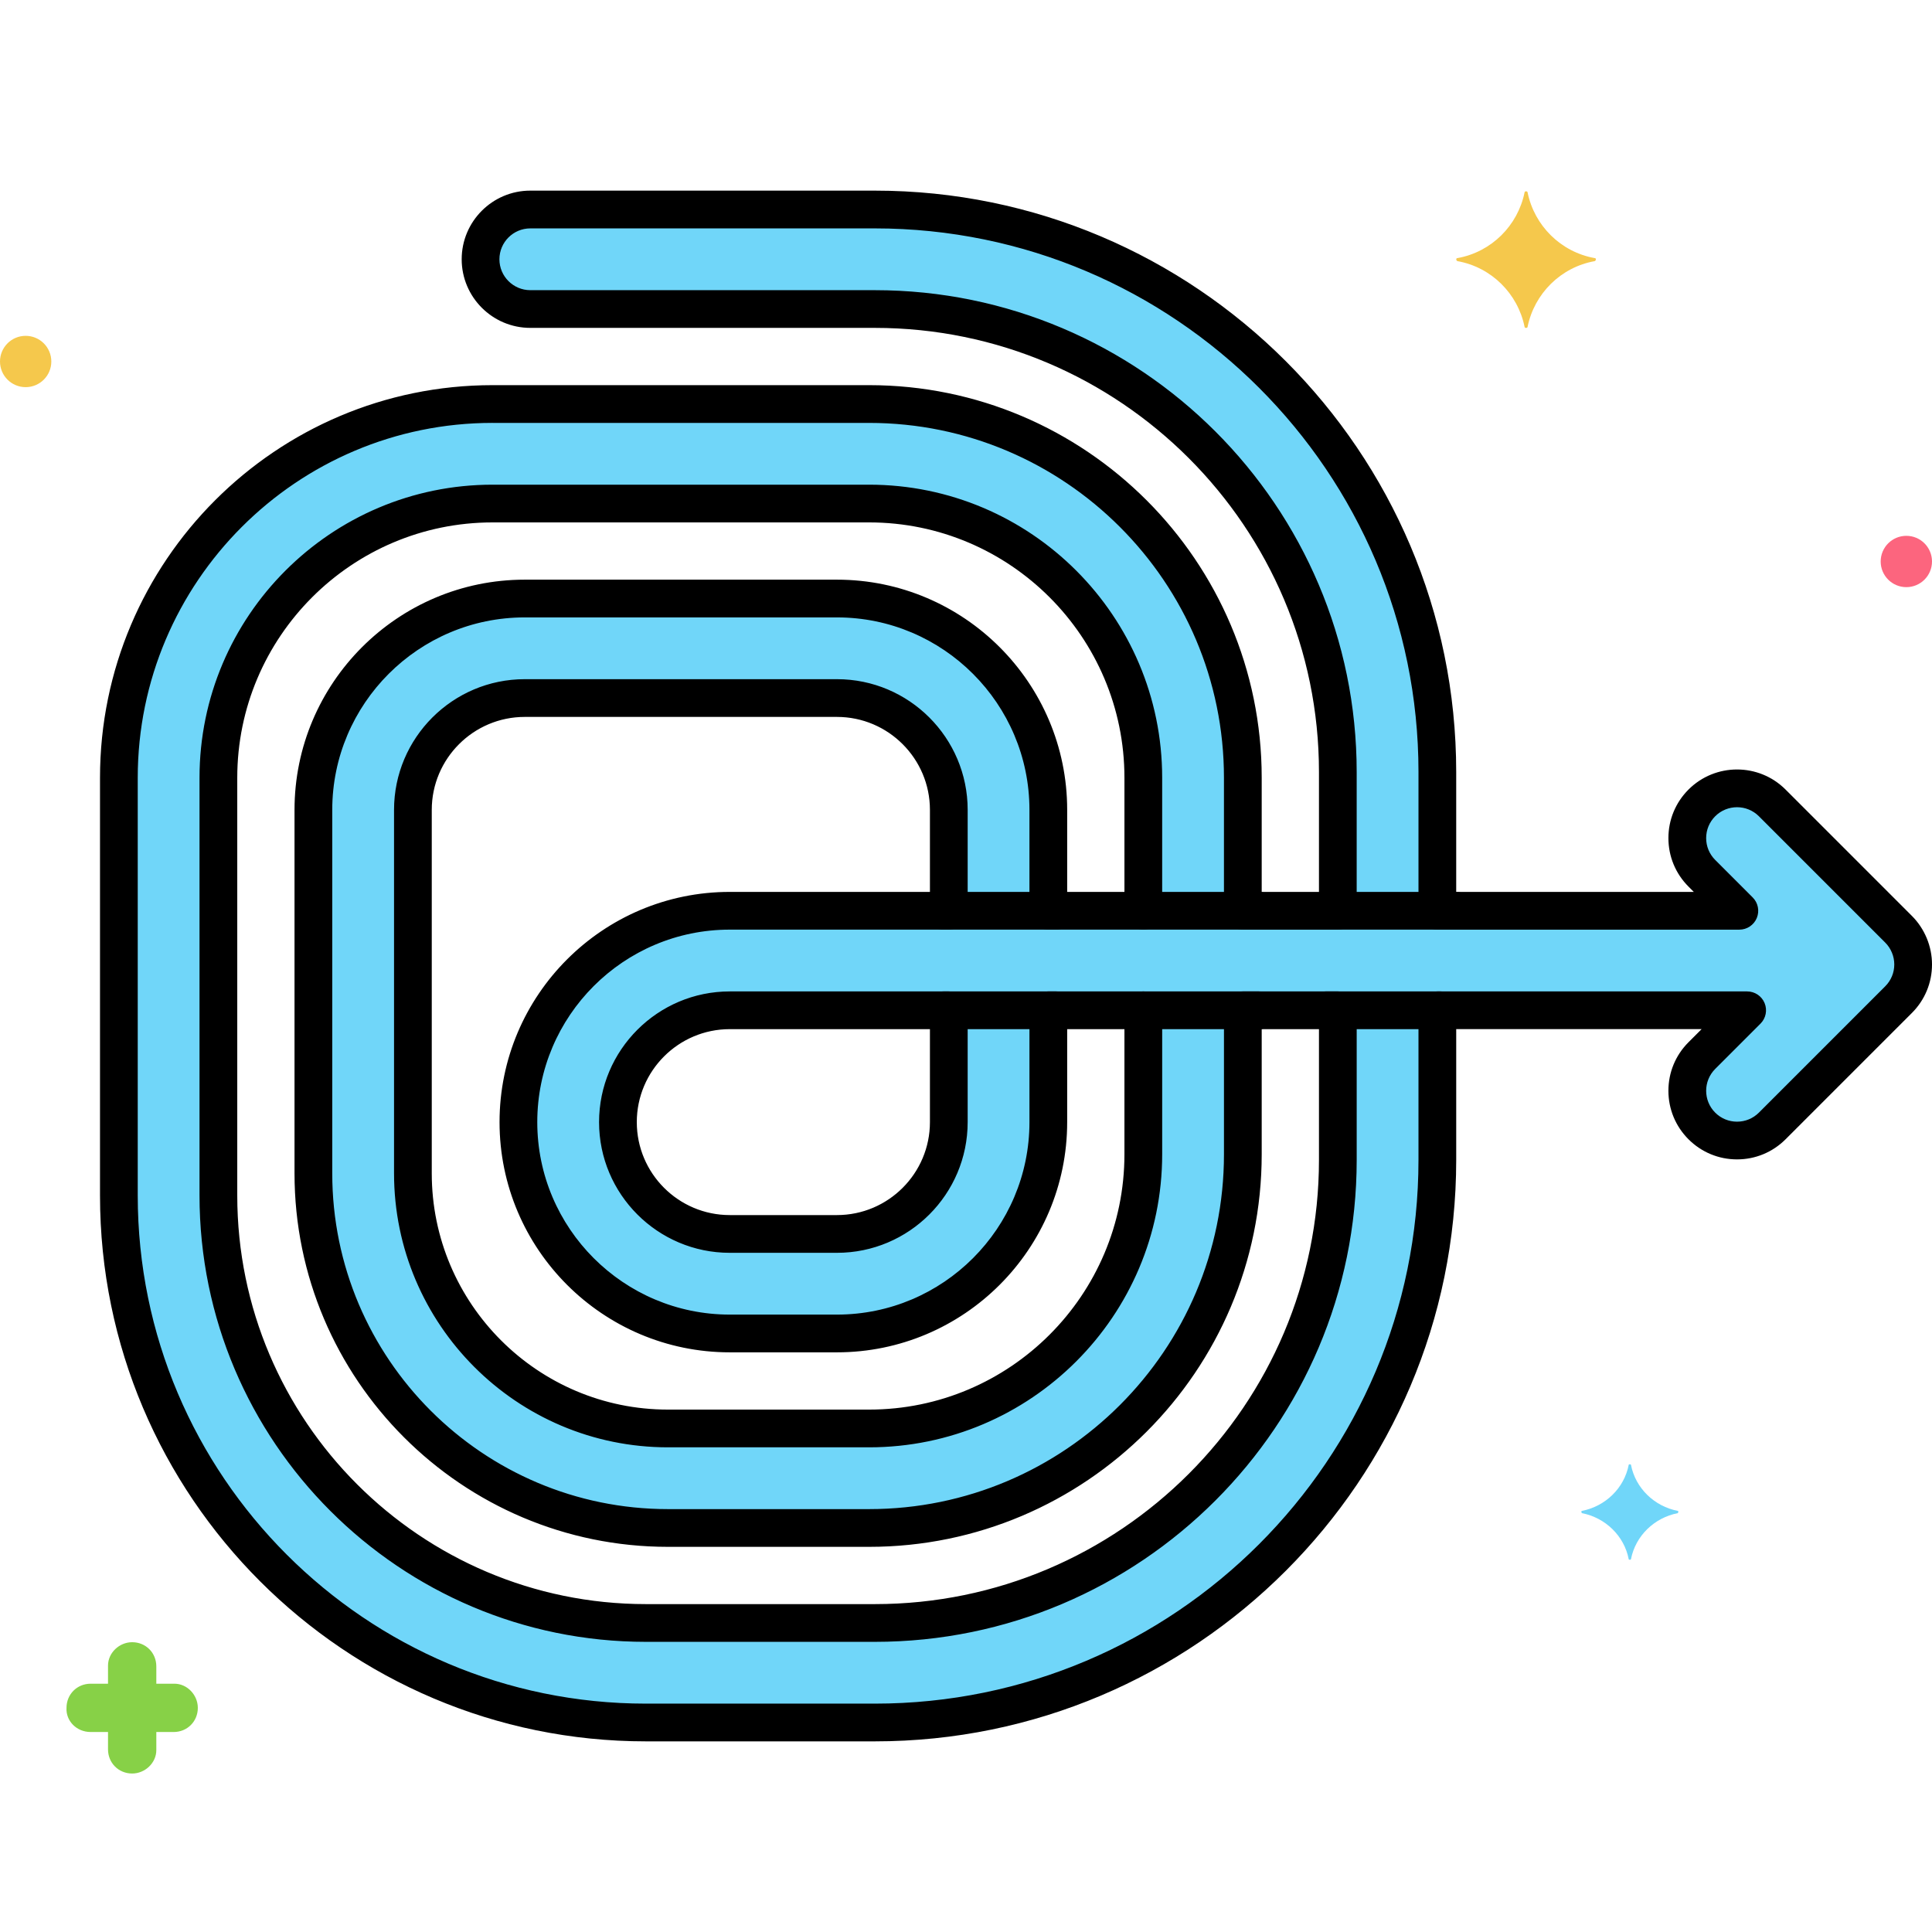 <svg xmlns="http://www.w3.org/2000/svg" width="256" height="256" viewBox="0 0 256 256" id="simplicity"><path fill="#70D6F9" d="M251.569,123.131l-16.741-16.742c-2.575-2.574-6.749-2.575-9.324-0.001c-2.575,2.575-2.575,6.75,0,9.324    l4.968,4.968h-40.017v-18.383c0-41.1-33.437-74.537-74.537-74.537H70.269c-3.641,0-6.593,2.952-6.593,6.593    s2.952,6.593,6.593,6.593h45.649c33.829,0,61.35,27.522,61.35,61.351v18.383h-12.588v-17.627c0-27.305-22.214-49.52-49.519-49.52    H65.27c-27.305,0-49.519,22.214-49.519,49.52v55.352c0,38.505,31.327,69.833,69.833,69.833h30.334    c41.1,0,74.537-33.437,74.537-74.537v-19.834h41.052l-6.003,6.003c-2.575,2.575-2.575,6.75,0,9.324    c1.288,1.288,2.975,1.932,4.662,1.932c1.687,0,3.375-0.644,4.662-1.931l16.741-16.74c1.236-1.237,1.931-2.913,1.931-4.663    C253.5,126.045,252.805,124.368,251.569,123.131z M177.269,153.702c0,33.829-27.521,61.351-61.35,61.351H85.584    c-31.235,0-56.647-25.411-56.647-56.646v-55.352c0-20.034,16.299-36.333,36.333-36.333h49.891    c20.034,0,36.333,16.299,36.333,36.333v17.627h-12.588v-13.368c0-15.442-12.563-28.005-28.005-28.005H69.53    c-15.442,0-28.005,12.563-28.005,28.005v48.166c0,25.908,21.077,46.985,46.984,46.985h26.652    c27.305,0,49.519-22.214,49.519-49.52v-19.078h12.588V153.702z M96.697,120.681c-15.442,0-28.005,12.563-28.005,28.005    s12.563,28.005,28.005,28.005h14.205c15.442,0,28.005-12.563,28.005-28.005v-14.819h12.588v19.078    c0,20.034-16.299,36.333-36.333,36.333H88.51c-18.636,0-33.798-15.162-33.798-33.799v-48.166c0-8.171,6.647-14.819,14.819-14.819    h41.372c8.171,0,14.819,6.648,14.819,14.819v13.368H96.697z M125.721,133.868v14.819c0,8.171-6.647,14.819-14.819,14.819H96.697    c-8.171,0-14.819-6.648-14.819-14.819c0-8.171,6.647-14.819,14.819-14.819H125.721z"></path><path fill="#87D147" d="M12.013,229.5h2.3v2.3c0,1.8,1.4,3.2,3.2,3.2c1.7,0,3.2-1.4,3.2-3.1v-0.1v-2.3h2.3c1.8,0,3.2-1.4,3.2-3.2    c0-1.7-1.4-3.2-3.1-3.2h-0.1h-2.3v-2.3c0-1.8-1.4-3.2-3.2-3.2c-1.7,0-3.2,1.4-3.2,3.1v0.1v2.3h-2.3c-1.8,0-3.2,1.4-3.2,3.2    C8.713,228,10.113,229.5,12.013,229.5C11.913,229.5,11.913,229.5,12.013,229.5z"></path><circle cx="3.4" cy="47.9" r="3.4" fill="#F5C84C"></circle><circle cx="252.6" cy="74.4" r="3.4" fill="#FC657E"></circle><path fill="#70D6F9" d="M222.313,200.2c-3.1-0.6-5.6-3-6.2-6.1c0-0.1-0.3-0.1-0.3,0c-0.6,3.1-3.1,5.5-6.2,6.1    c-0.1,0-0.1,0.2,0,0.3c3.1,0.6,5.6,3,6.2,6.1c0,0.1,0.3,0.1,0.3,0c0.6-3.1,3.1-5.5,6.2-6.1    C222.413,200.4,222.413,200.2,222.313,200.2z"></path><path fill="#F5C84C" d="M193.113,34.2c4.5-0.8,8-4.3,8.9-8.7c0-0.2,0.4-0.2,0.4,0c0.9,4.4,4.4,7.9,8.9,8.7c0.2,0,0.2,0.3,0,0.4    c-4.5,0.8-8,4.3-8.9,8.7c0,0.2-0.4,0.2-0.4,0c-0.9-4.4-4.4-7.9-8.9-8.7C192.913,34.5,192.913,34.2,193.113,34.2z"></path><path d="M115.918,230.739H85.584c-39.885,0-72.333-32.448-72.333-72.333v-55.352c0-28.684,23.336-52.02,52.02-52.02h49.891    c28.684,0,52.02,23.336,52.02,52.02v15.127h7.587v-15.884c0-32.45-26.4-58.851-58.85-58.851H70.269    c-5.014,0-9.093-4.079-9.093-9.093c0-5.015,4.079-9.094,9.093-9.094h45.649c42.478,0,77.037,34.559,77.037,77.037v15.884h31.482    l-0.701-0.701c-1.717-1.717-2.663-4-2.663-6.43c0-2.429,0.946-4.712,2.664-6.43c3.544-3.546,9.313-3.545,12.859,0l16.741,16.742    c1.693,1.692,2.664,4.036,2.664,6.43c0,2.428-0.946,4.711-2.663,6.429l-16.742,16.742c-1.719,1.718-4.002,2.663-6.43,2.663    c-2.428,0-4.711-0.946-6.43-2.663c-1.718-1.719-2.664-4.002-2.664-6.431s0.946-4.712,2.664-6.43l1.735-1.735h-32.516v17.334    C192.955,196.181,158.396,230.739,115.918,230.739z M65.271,56.035c-25.927,0-47.02,21.093-47.02,47.02v55.352    c0,37.128,30.206,67.333,67.333,67.333h30.334c39.721,0,72.037-32.315,72.037-72.037v-19.834c0-1.381,1.119-2.5,2.5-2.5h41.052    c1.011,0,1.923,0.609,2.31,1.543c0.387,0.935,0.173,2.01-0.542,2.725l-6.003,6.003c-1.596,1.596-1.596,4.193,0,5.789    c0.774,0.773,1.802,1.199,2.895,1.199s2.121-0.426,2.896-1.199l16.74-16.74c0.772-0.773,1.199-1.802,1.199-2.895    c0-1.077-0.437-2.133-1.199-2.895l0,0l-16.741-16.741c-1.596-1.595-4.192-1.595-5.789-0.001    c-0.773,0.773-1.199,1.802-1.199,2.895c0,1.094,0.425,2.121,1.199,2.894l4.968,4.97c0.715,0.715,0.929,1.79,0.542,2.725    c-0.387,0.934-1.298,1.543-2.31,1.543h-40.017c-1.381,0-2.5-1.119-2.5-2.5v-18.384c0-39.722-32.315-72.037-72.037-72.037H70.269    c-2.257,0-4.093,1.837-4.093,4.094s1.836,4.093,4.093,4.093h45.649c35.207,0,63.85,28.644,63.85,63.851v18.384    c0,1.381-1.119,2.5-2.5,2.5h-12.587c-1.381,0-2.5-1.119-2.5-2.5v-17.627c0-25.927-21.093-47.02-47.02-47.02H65.271z     M115.918,217.553H85.584c-32.614,0-59.147-26.533-59.147-59.146v-55.352c0-21.412,17.42-38.833,38.833-38.833h49.891    c21.413,0,38.833,17.421,38.833,38.833v17.627c0,1.381-1.119,2.5-2.5,2.5h-12.587c-1.381,0-2.5-1.119-2.5-2.5v-13.368    c0-14.063-11.441-25.505-25.505-25.505H69.53c-14.063,0-25.505,11.441-25.505,25.505v48.167    c0,24.528,19.956,44.484,44.485,44.484h26.652c25.927,0,47.02-21.093,47.02-47.02v-19.077c0-1.381,1.119-2.5,2.5-2.5h12.587    c1.381,0,2.5,1.119,2.5,2.5v19.834C179.769,188.909,151.125,217.553,115.918,217.553z M65.271,69.222    c-18.656,0-33.833,15.178-33.833,33.833v55.352c0,29.856,24.29,54.146,54.147,54.146h30.334c32.45,0,58.85-26.4,58.85-58.851    v-17.334h-7.587v16.577c0,28.684-23.336,52.02-52.02,52.02H88.51c-27.286,0-49.485-22.198-49.485-49.484v-48.167    c0-16.82,13.685-30.505,30.505-30.505h41.372c16.82,0,30.505,13.685,30.505,30.505v10.868h7.587v-15.127    c0-18.655-15.177-33.833-33.833-33.833H65.271z M115.162,191.778H88.51c-20.015,0-36.298-16.283-36.298-36.298v-48.167    c0-9.55,7.769-17.318,17.319-17.318h41.372c9.549,0,17.318,7.769,17.318,17.318v13.368c0,1.381-1.119,2.5-2.5,2.5H96.697    c-14.063,0-25.505,11.441-25.505,25.505s11.441,25.505,25.505,25.505h14.206c14.063,0,25.505-11.441,25.505-25.505v-14.818    c0-1.381,1.119-2.5,2.5-2.5h12.587c1.381,0,2.5,1.119,2.5,2.5v19.077C153.995,174.357,136.574,191.778,115.162,191.778z     M69.53,94.995c-6.792,0-12.319,5.526-12.319,12.318v48.167c0,17.258,14.041,31.298,31.298,31.298h26.652    c18.656,0,33.833-15.178,33.833-33.833v-16.577h-7.587v12.318c0,16.82-13.685,30.505-30.505,30.505H96.697    c-16.82,0-30.505-13.685-30.505-30.505s13.685-30.505,30.505-30.505h26.524v-10.868c0-6.792-5.526-12.318-12.318-12.318H69.53z     M110.902,166.005H96.697c-9.549,0-17.318-7.769-17.318-17.318s7.769-17.318,17.318-17.318h29.024c1.381,0,2.5,1.119,2.5,2.5    v14.818C128.221,158.236,120.452,166.005,110.902,166.005z M96.697,136.368c-6.792,0-12.318,5.526-12.318,12.318    s5.526,12.318,12.318,12.318h14.206c6.792,0,12.318-5.526,12.318-12.318v-12.318H96.697z"></path><path d="M192.89 123.182h-17.226c-1.381 0-2.5-1.119-2.5-2.5s1.119-2.5 2.5-2.5h17.226c1.381 0 2.5 1.119 2.5 2.5S194.271 123.182 192.89 123.182zM166.798 123.182h-15.303c-1.381 0-2.5-1.119-2.5-2.5s1.119-2.5 2.5-2.5h15.303c1.381 0 2.5 1.119 2.5 2.5S168.179 123.182 166.798 123.182zM139.945 123.182H125c-1.381 0-2.5-1.119-2.5-2.5s1.119-2.5 2.5-2.5h14.946c1.381 0 2.5 1.119 2.5 2.5S141.326 123.182 139.945 123.182zM190.863 136.368h-15.2c-1.381 0-2.5-1.119-2.5-2.5s1.119-2.5 2.5-2.5h15.2c1.381 0 2.5 1.119 2.5 2.5S192.244 136.368 190.863 136.368zM166.798 136.368h-15.303c-1.381 0-2.5-1.119-2.5-2.5s1.119-2.5 2.5-2.5h15.303c1.381 0 2.5 1.119 2.5 2.5S168.179 136.368 166.798 136.368zM139.946 136.368H125c-1.381 0-2.5-1.119-2.5-2.5s1.119-2.5 2.5-2.5h14.946c1.381 0 2.5 1.119 2.5 2.5S141.327 136.368 139.946 136.368z"></path></svg>